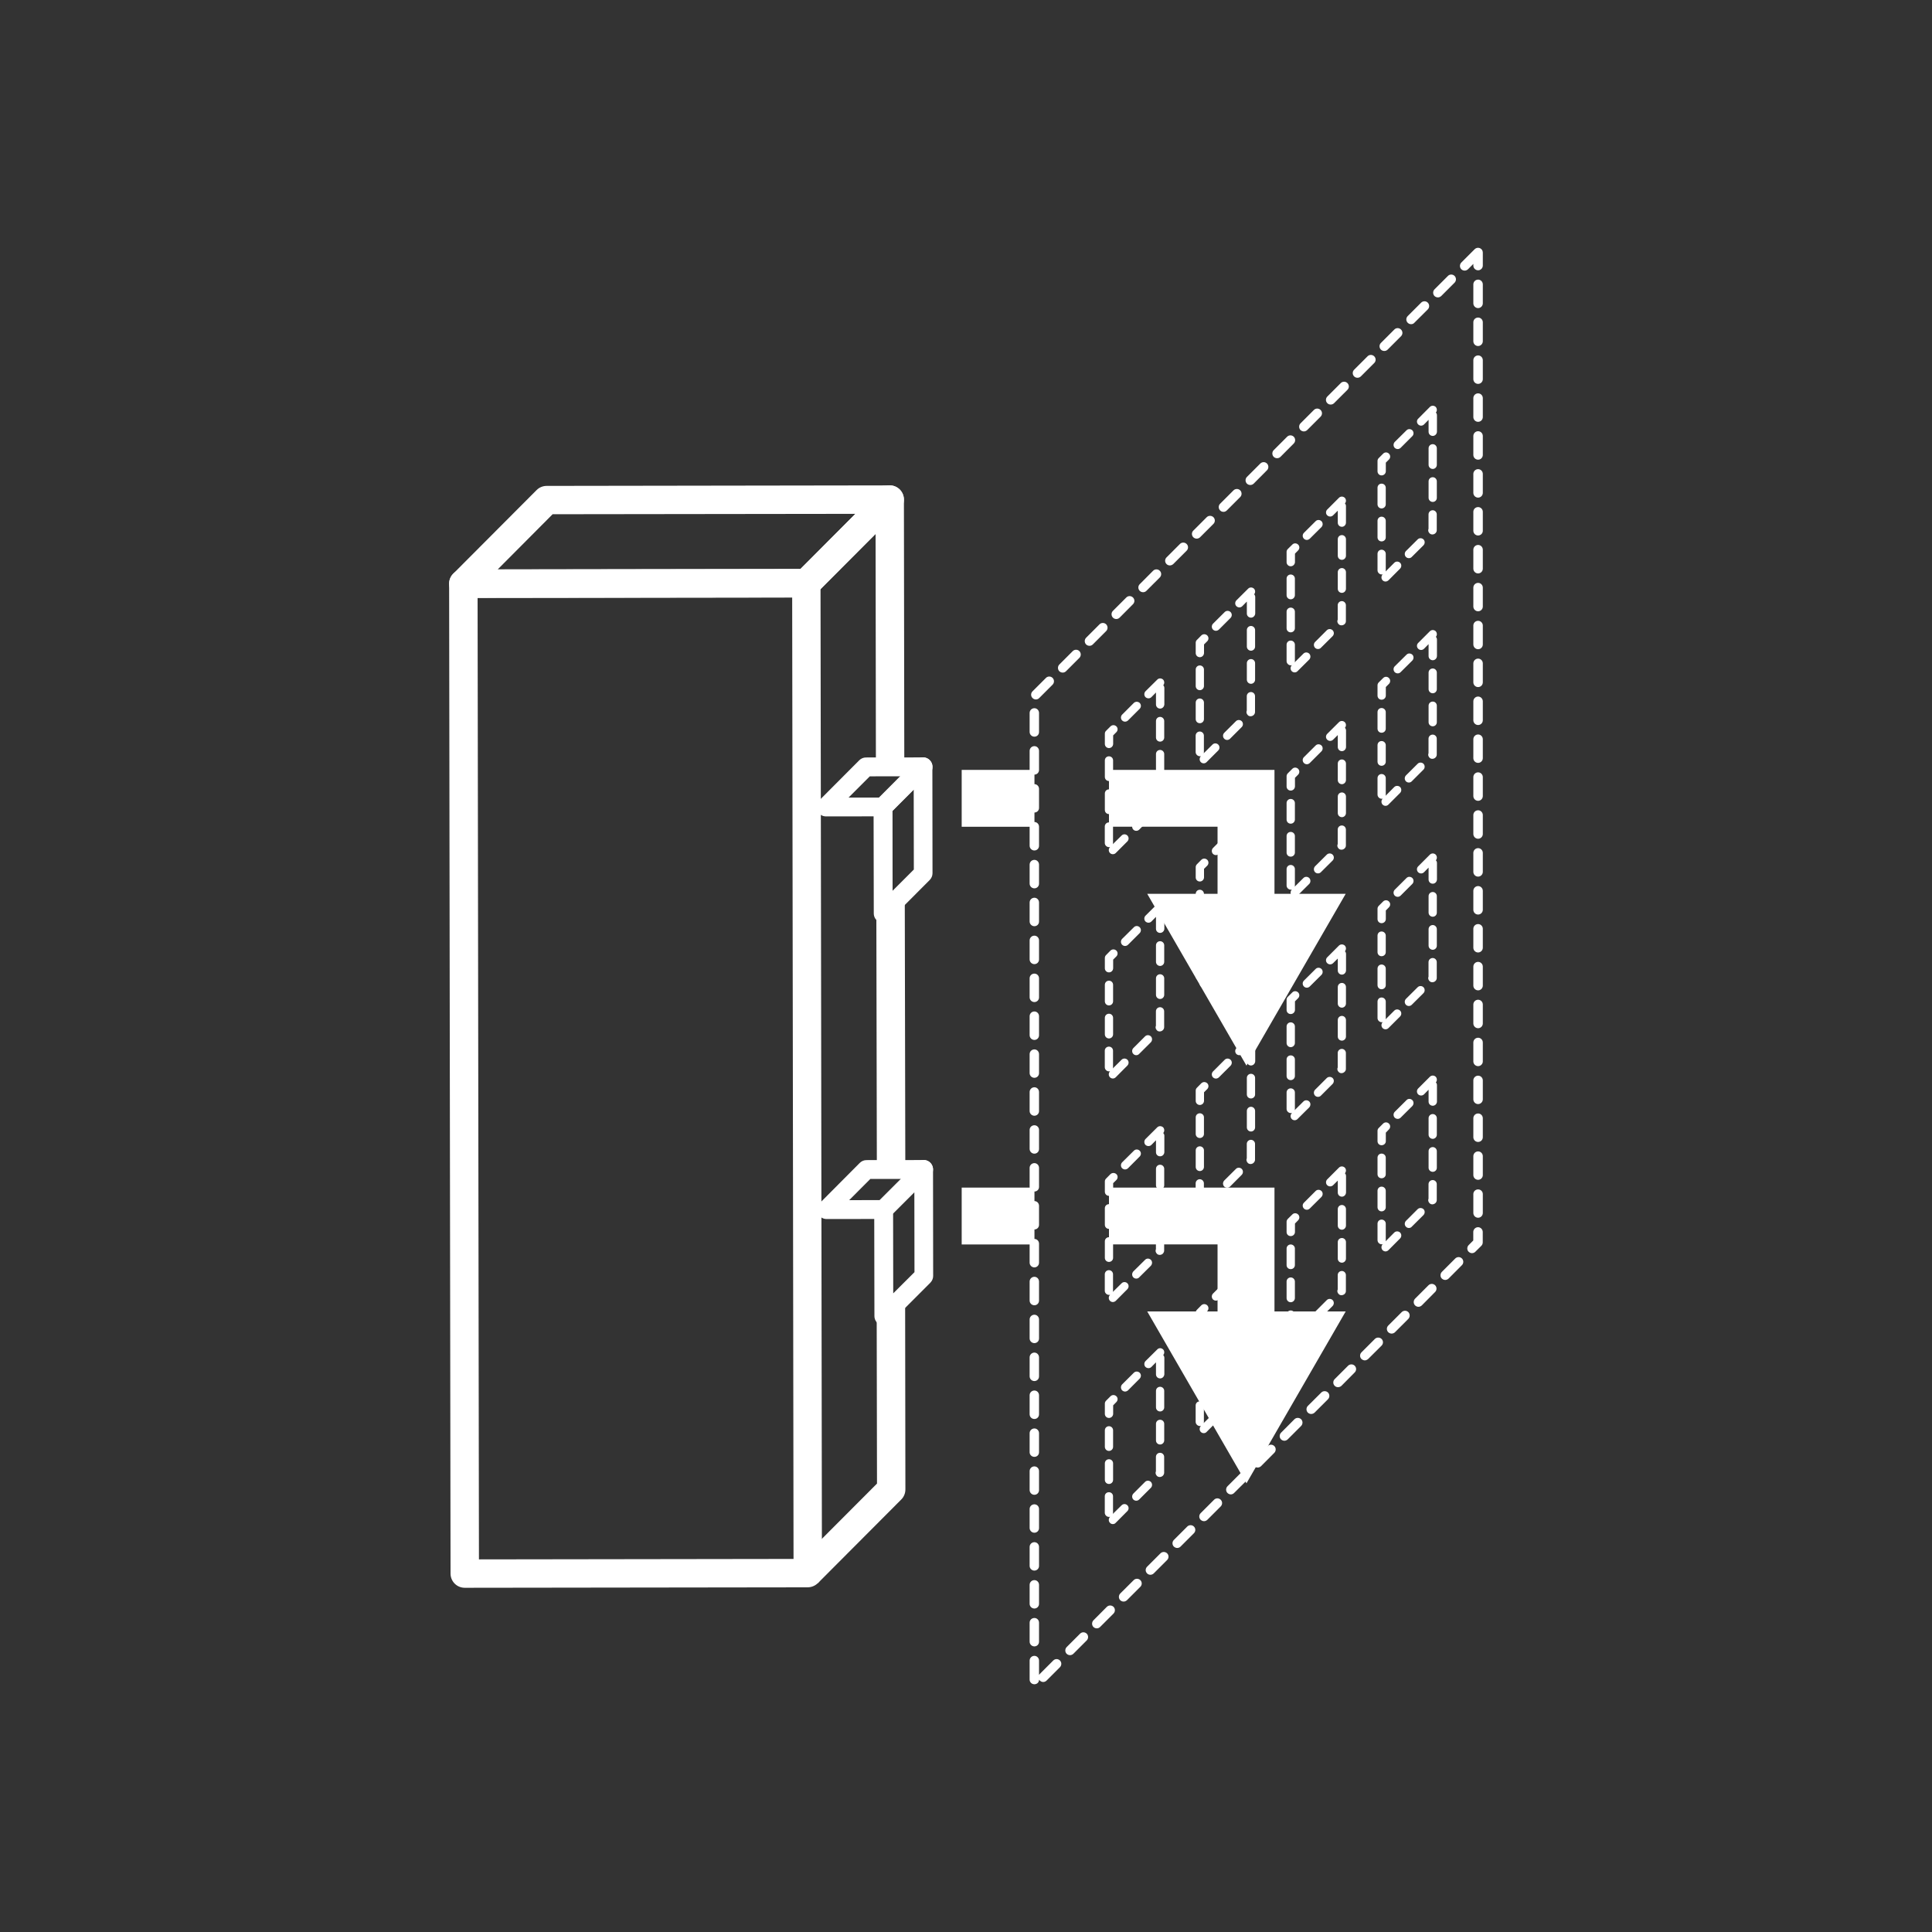 <?xml version="1.0" encoding="utf-8"?>
<!-- Generator: Adobe Illustrator 15.1.0, SVG Export Plug-In . SVG Version: 6.00 Build 0)  -->
<!DOCTYPE svg PUBLIC "-//W3C//DTD SVG 1.1//EN" "http://www.w3.org/Graphics/SVG/1.1/DTD/svg11.dtd">
<svg version="1.1" xmlns="http://www.w3.org/2000/svg" xmlns:xlink="http://www.w3.org/1999/xlink" x="0px" y="0px" width="30px"
	 height="30px" viewBox="0 0 30 30" enable-background="new 0 0 30 30" xml:space="preserve">
<rect x="0" y="0" width="30" height="30" fill="#333333" stroke="none"/>
<g id="Calque_1" display="none">
	<circle display="inline" fill="#F08F00" cx="15" cy="15" r="14.963"/>
</g>
<g id="Calque_2">
	<g>
		
			<rect x="11.765" y="15.875" transform="matrix(0.002 1 -1 0.002 29.901 2.242)" fill="#FFFFFF" width="4.125" height="0.442"/>
		<path fill="#FFFFFF" d="M12.7,24.583l-0.313-0.312l1.231-1.234l-0.005-2.752h0.442l0.004,2.842c0,0.06-0.023,0.116-0.064,0.157
			L12.7,24.583z"/>
		<path fill="#FFFFFF" d="M13.601,11.907L13.596,8.29l-0.919,0.921L12.365,8.9l1.294-1.299c0.063-0.063,0.158-0.083,0.241-0.048
			c0.083,0.034,0.136,0.115,0.136,0.204l0.006,4.149L13.601,11.907z"/>
		<path fill="#FFFFFF" d="M7.195,9.284c-0.09,0-0.17-0.054-0.204-0.136c-0.035-0.082-0.016-0.177,0.047-0.24l1.295-1.299
			c0.041-0.041,0.097-0.064,0.156-0.064l5.326-0.008c0,0,0,0,0,0c0.089,0,0.169,0.053,0.204,0.136s0.016,0.177-0.047,0.241
			l-1.295,1.299c-0.042,0.042-0.097,0.065-0.156,0.065L7.195,9.284L7.195,9.284z M8.581,7.985L7.728,8.842l4.701-0.007l0.854-0.856
			L8.581,7.985z"/>
		<path fill="#FFFFFF" d="M16.062,26.153c-0.041,0-0.074-0.032-0.074-0.072v-0.295c0-0.041,0.033-0.074,0.074-0.074
			c0.04,0,0.072,0.033,0.072,0.074v0.221c0.005-0.006,0.008-0.011,0.013-0.015l0.208-0.208c0.029-0.029,0.074-0.029,0.104,0
			c0.028,0.028,0.028,0.075,0,0.104l-0.208,0.208c-0.029,0.029-0.074,0.029-0.104,0c-0.005-0.004-0.008-0.009-0.013-0.013
			C16.135,26.122,16.103,26.153,16.062,26.153z M16.615,25.701c-0.019,0-0.037-0.007-0.052-0.021c-0.028-0.028-0.028-0.075,0-0.104
			l0.208-0.208c0.029-0.029,0.074-0.029,0.104,0c0.028,0.028,0.028,0.075,0,0.104l-0.208,0.208
			C16.652,25.694,16.634,25.701,16.615,25.701z M16.062,25.565c-0.041,0-0.074-0.033-0.074-0.074v-0.294
			c0-0.041,0.033-0.073,0.074-0.073c0.04,0,0.072,0.032,0.072,0.073v0.294C16.135,25.532,16.103,25.565,16.062,25.565z
			 M17.031,25.285c-0.019,0-0.037-0.007-0.052-0.021c-0.028-0.027-0.028-0.075,0-0.104l0.208-0.209c0.029-0.028,0.074-0.028,0.104,0
			c0.028,0.029,0.028,0.075,0,0.104l-0.208,0.208C17.068,25.278,17.05,25.285,17.031,25.285z M16.062,24.977
			c-0.041,0-0.074-0.033-0.074-0.074v-0.294c0-0.04,0.033-0.073,0.074-0.073c0.04,0,0.072,0.033,0.072,0.073v0.294
			C16.135,24.943,16.103,24.977,16.062,24.977z M17.447,24.869c-0.019,0-0.037-0.007-0.052-0.021c-0.028-0.029-0.028-0.075,0-0.104
			l0.209-0.208c0.028-0.028,0.074-0.028,0.103,0c0.029,0.029,0.029,0.075,0,0.104l-0.208,0.208
			C17.484,24.862,17.466,24.869,17.447,24.869z M17.863,24.453c-0.019,0-0.037-0.007-0.051-0.021c-0.029-0.029-0.029-0.075,0-0.104
			l0.208-0.208c0.028-0.028,0.074-0.028,0.103,0c0.029,0.029,0.029,0.075,0,0.104l-0.208,0.208
			C17.9,24.446,17.882,24.453,17.863,24.453z M16.062,24.388c-0.041,0-0.074-0.033-0.074-0.073v-0.294
			c0-0.041,0.033-0.074,0.074-0.074c0.04,0,0.072,0.033,0.072,0.074v0.294C16.135,24.354,16.103,24.388,16.062,24.388z
			 M18.28,24.037c-0.019,0-0.037-0.008-0.052-0.021c-0.029-0.029-0.029-0.075,0-0.104l0.208-0.208c0.028-0.028,0.075-0.028,0.103,0
			c0.029,0.029,0.029,0.075,0,0.104l-0.208,0.208C18.318,24.029,18.299,24.037,18.28,24.037z M16.062,23.8
			c-0.041,0-0.074-0.033-0.074-0.074v-0.294c0-0.041,0.033-0.073,0.074-0.073c0.04,0,0.072,0.032,0.072,0.073v0.294
			C16.135,23.767,16.103,23.8,16.062,23.8z M18.696,23.621c-0.019,0-0.037-0.008-0.052-0.021c-0.029-0.029-0.029-0.075,0-0.104
			l0.208-0.208c0.029-0.029,0.074-0.029,0.103,0c0.029,0.028,0.029,0.075,0,0.104L18.747,23.6
			C18.733,23.613,18.715,23.621,18.696,23.621z M16.062,23.211c-0.041,0-0.074-0.033-0.074-0.074v-0.294
			c0-0.04,0.033-0.073,0.074-0.073c0.04,0,0.072,0.033,0.072,0.073v0.294C16.135,23.178,16.103,23.211,16.062,23.211z
			 M19.112,23.205c-0.019,0-0.037-0.008-0.052-0.022c-0.028-0.028-0.028-0.075,0-0.104l0.208-0.208c0.029-0.029,0.075-0.029,0.104,0
			c0.027,0.028,0.027,0.075,0,0.104l-0.209,0.208C19.149,23.197,19.131,23.205,19.112,23.205z M19.528,22.788
			c-0.019,0-0.037-0.007-0.052-0.021c-0.028-0.028-0.028-0.075,0-0.104l0.208-0.208c0.029-0.029,0.075-0.029,0.104,0
			c0.028,0.028,0.028,0.075,0,0.104l-0.207,0.208C19.566,22.781,19.547,22.788,19.528,22.788z M16.062,22.622
			c-0.041,0-0.074-0.032-0.074-0.072v-0.295c0-0.041,0.033-0.074,0.074-0.074c0.04,0,0.072,0.033,0.072,0.074v0.295
			C16.135,22.59,16.103,22.622,16.062,22.622z M19.944,22.372c-0.019,0-0.037-0.008-0.052-0.021c-0.028-0.028-0.028-0.075,0-0.104
			l0.208-0.209c0.029-0.028,0.074-0.028,0.104,0c0.028,0.029,0.028,0.075,0,0.104l-0.208,0.208
			C19.981,22.364,19.963,22.372,19.944,22.372z M16.062,22.034c-0.041,0-0.074-0.032-0.074-0.074v-0.294
			c0-0.042,0.033-0.074,0.074-0.074c0.04,0,0.072,0.032,0.072,0.074v0.294C16.135,22.002,16.103,22.034,16.062,22.034z
			 M20.36,21.956c-0.019,0-0.037-0.007-0.052-0.021c-0.028-0.029-0.028-0.075,0-0.104l0.209-0.208c0.028-0.028,0.075-0.028,0.104,0
			c0.028,0.029,0.028,0.075,0,0.104l-0.208,0.208C20.398,21.949,20.379,21.956,20.36,21.956z M20.776,21.54
			c-0.019,0-0.037-0.007-0.051-0.021c-0.029-0.029-0.029-0.075,0-0.104l0.208-0.208c0.028-0.028,0.075-0.028,0.103,0
			c0.029,0.029,0.029,0.075,0,0.104l-0.207,0.209C20.814,21.533,20.795,21.54,20.776,21.54z M16.062,21.445
			c-0.041,0-0.074-0.033-0.074-0.074v-0.294c0-0.04,0.033-0.074,0.074-0.074c0.04,0,0.072,0.034,0.072,0.074v0.294
			C16.135,21.412,16.103,21.445,16.062,21.445z M21.193,21.124c-0.019,0-0.037-0.009-0.052-0.021c-0.029-0.029-0.029-0.075,0-0.104
			l0.208-0.208c0.028-0.028,0.075-0.028,0.104,0c0.029,0.029,0.029,0.075,0,0.104l-0.209,0.208
			C21.229,21.115,21.211,21.124,21.193,21.124z M16.062,20.856c-0.041,0-0.074-0.033-0.074-0.073v-0.294
			c0-0.041,0.033-0.074,0.074-0.074c0.04,0,0.072,0.033,0.072,0.074v0.294C16.135,20.823,16.103,20.856,16.062,20.856z
			 M21.609,20.708c-0.019,0-0.037-0.008-0.052-0.021c-0.029-0.029-0.029-0.075,0-0.104l0.208-0.208c0.029-0.029,0.075-0.029,0.104,0
			c0.027,0.028,0.027,0.075,0,0.104l-0.209,0.209C21.647,20.7,21.628,20.708,21.609,20.708z M22.025,20.292
			c-0.019,0-0.037-0.008-0.052-0.022c-0.028-0.028-0.028-0.075,0-0.104l0.208-0.208c0.029-0.029,0.075-0.029,0.104,0
			c0.028,0.028,0.028,0.075,0,0.103l-0.207,0.209C22.063,20.284,22.044,20.292,22.025,20.292z M16.062,20.268
			c-0.041,0-0.074-0.032-0.074-0.073V19.9c0-0.041,0.033-0.074,0.074-0.074c0.04,0,0.072,0.033,0.072,0.074v0.294
			C16.135,20.235,16.103,20.268,16.062,20.268z M22.441,19.875c-0.019,0-0.037-0.008-0.052-0.021c-0.028-0.028-0.028-0.075,0-0.104
			l0.208-0.208c0.029-0.029,0.075-0.029,0.104,0c0.028,0.028,0.028,0.075,0,0.103l-0.208,0.209
			C22.479,19.867,22.46,19.875,22.441,19.875z M16.062,19.68c-0.041,0-0.074-0.033-0.074-0.074v-0.295
			c0-0.04,0.033-0.073,0.074-0.073c0.04,0,0.072,0.033,0.072,0.073v0.295C16.135,19.646,16.103,19.68,16.062,19.68z M22.857,19.459
			c-0.019,0-0.037-0.008-0.052-0.022c-0.028-0.027-0.028-0.074,0-0.103l0.072-0.072V19.13c0-0.04,0.033-0.074,0.074-0.074
			c0.04,0,0.073,0.034,0.073,0.074v0.161c0,0.02-0.007,0.038-0.021,0.053l-0.094,0.093C22.896,19.451,22.876,19.459,22.857,19.459z
			 M16.062,19.091c-0.041,0-0.074-0.033-0.074-0.073v-0.294c0-0.041,0.033-0.074,0.074-0.074c0.04,0,0.072,0.033,0.072,0.074v0.294
			C16.135,19.058,16.103,19.091,16.062,19.091z M22.952,18.909c-0.041,0-0.074-0.033-0.074-0.074v-0.294
			c0-0.04,0.033-0.072,0.074-0.072c0.04,0,0.073,0.032,0.073,0.072v0.294C23.025,18.876,22.992,18.909,22.952,18.909z
			 M16.062,18.502c-0.041,0-0.074-0.032-0.074-0.073v-0.294c0-0.041,0.033-0.074,0.074-0.074c0.04,0,0.072,0.033,0.072,0.074v0.294
			C16.135,18.47,16.103,18.502,16.062,18.502z M22.952,18.32c-0.041,0-0.074-0.033-0.074-0.073v-0.294
			c0-0.041,0.033-0.074,0.074-0.074c0.04,0,0.073,0.033,0.073,0.074v0.294C23.025,18.287,22.992,18.32,22.952,18.32z M16.062,17.914
			c-0.041,0-0.074-0.033-0.074-0.074v-0.295c0-0.04,0.033-0.072,0.074-0.072c0.04,0,0.072,0.032,0.072,0.072v0.295
			C16.135,17.881,16.103,17.914,16.062,17.914z M22.952,17.732c-0.041,0-0.074-0.032-0.074-0.074v-0.294
			c0-0.041,0.033-0.074,0.074-0.074c0.04,0,0.073,0.033,0.073,0.074v0.294C23.025,17.7,22.992,17.732,22.952,17.732z M16.062,17.325
			c-0.041,0-0.074-0.033-0.074-0.073v-0.295c0-0.041,0.033-0.074,0.074-0.074c0.04,0,0.072,0.033,0.072,0.074v0.295
			C16.135,17.292,16.103,17.325,16.062,17.325z M22.952,17.144c-0.041,0-0.074-0.033-0.074-0.074v-0.294
			c0-0.04,0.033-0.073,0.074-0.073c0.04,0,0.073,0.033,0.073,0.073v0.294C23.025,17.11,22.992,17.144,22.952,17.144z M16.062,16.736
			c-0.041,0-0.074-0.033-0.074-0.073v-0.294c0-0.041,0.033-0.074,0.074-0.074c0.04,0,0.072,0.033,0.072,0.074v0.294
			C16.135,16.703,16.103,16.736,16.062,16.736z M22.952,16.555c-0.041,0-0.074-0.033-0.074-0.073v-0.294
			c0-0.041,0.033-0.074,0.074-0.074c0.04,0,0.073,0.033,0.073,0.074v0.294C23.025,16.521,22.992,16.555,22.952,16.555z
			 M16.062,16.148c-0.041,0-0.074-0.033-0.074-0.074V15.78c0-0.041,0.033-0.074,0.074-0.074c0.04,0,0.072,0.033,0.072,0.074v0.294
			C16.135,16.115,16.103,16.148,16.062,16.148z M22.952,15.966c-0.041,0-0.074-0.033-0.074-0.074v-0.294
			c0-0.041,0.033-0.074,0.074-0.074c0.04,0,0.073,0.033,0.073,0.074v0.294C23.025,15.933,22.992,15.966,22.952,15.966z
			 M16.062,15.56c-0.041,0-0.074-0.033-0.074-0.074v-0.295c0-0.041,0.033-0.073,0.074-0.073c0.04,0,0.072,0.033,0.072,0.073v0.295
			C16.135,15.527,16.103,15.56,16.062,15.56z M22.952,15.378c-0.041,0-0.074-0.033-0.074-0.074V15.01
			c0-0.041,0.033-0.074,0.074-0.074c0.04,0,0.073,0.033,0.073,0.074v0.294C23.025,15.345,22.992,15.378,22.952,15.378z
			 M16.062,14.971c-0.041,0-0.074-0.033-0.074-0.074v-0.294c0-0.041,0.033-0.074,0.074-0.074c0.04,0,0.072,0.033,0.072,0.074v0.294
			C16.135,14.938,16.103,14.971,16.062,14.971z M22.952,14.79c-0.041,0-0.074-0.033-0.074-0.074v-0.294
			c0-0.041,0.033-0.073,0.074-0.073c0.04,0,0.073,0.033,0.073,0.073v0.294C23.025,14.756,22.992,14.79,22.952,14.79z M16.062,14.382
			c-0.041,0-0.074-0.033-0.074-0.074v-0.294c0-0.041,0.033-0.074,0.074-0.074c0.04,0,0.072,0.033,0.072,0.074v0.294
			C16.135,14.35,16.103,14.382,16.062,14.382z M22.952,14.201c-0.041,0-0.074-0.033-0.074-0.074v-0.294
			c0-0.041,0.033-0.074,0.074-0.074c0.04,0,0.073,0.033,0.073,0.074v0.294C23.025,14.167,22.992,14.201,22.952,14.201z
			 M16.062,13.794c-0.041,0-0.074-0.033-0.074-0.074v-0.294c0-0.041,0.033-0.074,0.074-0.074c0.04,0,0.072,0.033,0.072,0.074v0.294
			C16.135,13.761,16.103,13.794,16.062,13.794z M22.952,13.612c-0.041,0-0.074-0.033-0.074-0.074v-0.294
			c0-0.041,0.033-0.074,0.074-0.074c0.04,0,0.073,0.033,0.073,0.074v0.294C23.025,13.579,22.992,13.612,22.952,13.612z
			 M16.062,13.206c-0.041,0-0.074-0.033-0.074-0.074v-0.294c0-0.041,0.033-0.074,0.074-0.074c0.04,0,0.072,0.033,0.072,0.074v0.294
			C16.135,13.173,16.103,13.206,16.062,13.206z M22.952,13.024c-0.041,0-0.074-0.033-0.074-0.074v-0.294
			c0-0.041,0.033-0.074,0.074-0.074c0.04,0,0.073,0.033,0.073,0.074v0.294C23.025,12.991,22.992,13.024,22.952,13.024z
			 M16.062,12.617c-0.041,0-0.074-0.033-0.074-0.073v-0.294c0-0.041,0.033-0.074,0.074-0.074c0.04,0,0.072,0.033,0.072,0.074v0.294
			C16.135,12.584,16.103,12.617,16.062,12.617z M22.952,12.435c-0.041,0-0.074-0.033-0.074-0.074v-0.294
			c0-0.041,0.033-0.074,0.074-0.074c0.04,0,0.073,0.033,0.073,0.074v0.294C23.025,12.402,22.992,12.435,22.952,12.435z
			 M16.062,12.028c-0.041,0-0.074-0.033-0.074-0.074v-0.294c0-0.041,0.033-0.074,0.074-0.074c0.04,0,0.072,0.033,0.072,0.074v0.294
			C16.135,11.995,16.103,12.028,16.062,12.028z M22.952,11.846c-0.041,0-0.074-0.033-0.074-0.073v-0.294
			c0-0.041,0.033-0.074,0.074-0.074c0.04,0,0.073,0.033,0.073,0.074v0.294C23.025,11.813,22.992,11.846,22.952,11.846z
			 M16.062,11.439c-0.041,0-0.074-0.033-0.074-0.074v-0.294c0-0.041,0.033-0.074,0.074-0.074c0.04,0,0.072,0.033,0.072,0.074v0.294
			C16.135,11.407,16.103,11.439,16.062,11.439z M22.952,11.258c-0.041,0-0.074-0.033-0.074-0.074V10.89
			c0-0.041,0.033-0.074,0.074-0.074c0.04,0,0.073,0.033,0.073,0.074v0.294C23.025,11.225,22.992,11.258,22.952,11.258z
			 M16.086,10.861c-0.02,0-0.038-0.007-0.053-0.022c-0.029-0.029-0.029-0.075,0-0.104l0.208-0.208c0.028-0.029,0.075-0.029,0.104,0
			c0.028,0.029,0.028,0.075,0,0.104l-0.208,0.208C16.123,10.854,16.104,10.861,16.086,10.861z M22.952,10.669
			c-0.041,0-0.074-0.033-0.074-0.074v-0.294c0-0.041,0.033-0.074,0.074-0.074c0.04,0,0.073,0.033,0.073,0.074v0.294
			C23.025,10.637,22.992,10.669,22.952,10.669z M16.502,10.444c-0.02,0-0.038-0.007-0.053-0.021c-0.028-0.029-0.028-0.075,0-0.104
			l0.208-0.208c0.029-0.029,0.075-0.029,0.104,0c0.028,0.029,0.028,0.075,0,0.104l-0.208,0.208
			C16.539,10.437,16.521,10.444,16.502,10.444z M22.952,10.081c-0.041,0-0.074-0.033-0.074-0.074V9.713
			c0-0.041,0.033-0.073,0.074-0.073c0.04,0,0.073,0.033,0.073,0.073v0.294C23.025,10.048,22.992,10.081,22.952,10.081z
			 M16.918,10.028c-0.02,0-0.038-0.007-0.053-0.021c-0.028-0.029-0.028-0.075,0-0.104l0.208-0.208c0.029-0.029,0.075-0.029,0.104,0
			c0.028,0.029,0.028,0.075,0,0.104l-0.208,0.208C16.955,10.021,16.937,10.028,16.918,10.028z M17.334,9.612
			c-0.02,0-0.038-0.007-0.053-0.022c-0.028-0.029-0.028-0.076,0-0.104l0.208-0.208c0.028-0.029,0.075-0.029,0.104,0
			s0.029,0.075,0,0.104L17.386,9.59C17.371,9.605,17.353,9.612,17.334,9.612z M22.952,9.492c-0.041,0-0.074-0.033-0.074-0.074V9.125
			c0-0.041,0.033-0.074,0.074-0.074c0.04,0,0.073,0.033,0.073,0.074v0.294C23.025,9.459,22.992,9.492,22.952,9.492z M17.75,9.196
			c-0.019,0-0.038-0.007-0.052-0.021c-0.029-0.029-0.029-0.076,0-0.104l0.207-0.208c0.028-0.029,0.076-0.029,0.104,0
			c0.029,0.028,0.029,0.075,0,0.104l-0.208,0.208C17.787,9.189,17.769,9.196,17.75,9.196z M22.952,8.904
			c-0.041,0-0.074-0.033-0.074-0.074V8.536c0-0.041,0.033-0.074,0.074-0.074c0.04,0,0.073,0.033,0.073,0.074V8.83
			C23.025,8.871,22.992,8.904,22.952,8.904z M18.166,8.78c-0.02,0-0.038-0.007-0.052-0.021c-0.029-0.029-0.029-0.075,0-0.104
			l0.208-0.208c0.028-0.029,0.075-0.029,0.104,0c0.029,0.028,0.029,0.075,0,0.104l-0.208,0.208
			C18.203,8.772,18.185,8.78,18.166,8.78z M18.583,8.364c-0.02,0-0.038-0.007-0.053-0.021c-0.029-0.029-0.029-0.076,0-0.104
			l0.208-0.208c0.028-0.028,0.075-0.028,0.104,0c0.029,0.029,0.029,0.076,0,0.104l-0.208,0.208
			C18.62,8.356,18.602,8.364,18.583,8.364z M22.952,8.315c-0.041,0-0.074-0.033-0.074-0.074V7.947c0-0.041,0.033-0.073,0.074-0.073
			c0.04,0,0.073,0.033,0.073,0.073v0.295C23.025,8.282,22.992,8.315,22.952,8.315z M18.999,7.948c-0.02,0-0.039-0.007-0.053-0.022
			c-0.029-0.029-0.029-0.076,0-0.104l0.208-0.208c0.029-0.028,0.075-0.028,0.104,0c0.028,0.029,0.028,0.076,0,0.104l-0.208,0.208
			C19.036,7.94,19.018,7.948,18.999,7.948z M22.952,7.727c-0.041,0-0.074-0.033-0.074-0.074V7.359c0-0.041,0.033-0.074,0.074-0.074
			c0.04,0,0.073,0.033,0.073,0.074v0.294C23.025,7.694,22.992,7.727,22.952,7.727z M19.415,7.531c-0.02,0-0.038-0.007-0.053-0.021
			c-0.028-0.029-0.028-0.076,0-0.104l0.208-0.208c0.029-0.029,0.075-0.029,0.104,0c0.028,0.029,0.028,0.076,0,0.104L19.467,7.51
			C19.452,7.524,19.434,7.531,19.415,7.531z M22.952,7.138c-0.041,0-0.074-0.033-0.074-0.073V6.77c0-0.041,0.033-0.074,0.074-0.074
			c0.04,0,0.073,0.033,0.073,0.074v0.294C23.025,7.105,22.992,7.138,22.952,7.138z M19.831,7.115c-0.019,0-0.038-0.007-0.053-0.021
			c-0.028-0.029-0.028-0.076,0-0.104l0.208-0.208c0.028-0.029,0.075-0.029,0.104,0c0.028,0.029,0.028,0.076,0,0.104l-0.208,0.209
			C19.868,7.108,19.85,7.115,19.831,7.115z M20.247,6.699c-0.019,0-0.038-0.007-0.053-0.021c-0.028-0.029-0.028-0.076,0-0.104
			l0.208-0.208c0.029-0.029,0.075-0.029,0.104,0s0.029,0.075,0,0.104l-0.208,0.208C20.284,6.691,20.266,6.699,20.247,6.699z
			 M22.952,6.55c-0.041,0-0.074-0.033-0.074-0.074V6.182c0-0.041,0.033-0.074,0.074-0.074c0.04,0,0.073,0.033,0.073,0.074v0.294
			C23.025,6.517,22.992,6.55,22.952,6.55z M20.663,6.282c-0.02,0-0.038-0.007-0.052-0.021c-0.029-0.028-0.029-0.075,0-0.104
			l0.208-0.208c0.028-0.029,0.075-0.029,0.104,0c0.029,0.029,0.029,0.076,0,0.104l-0.208,0.208
			C20.7,6.275,20.682,6.282,20.663,6.282z M22.952,5.961c-0.041,0-0.074-0.033-0.074-0.074V5.593c0-0.041,0.033-0.074,0.074-0.074
			c0.04,0,0.073,0.033,0.073,0.074v0.294C23.025,5.928,22.992,5.961,22.952,5.961z M21.079,5.866c-0.02,0-0.038-0.007-0.052-0.021
			c-0.029-0.029-0.029-0.075,0-0.104l0.208-0.208c0.028-0.029,0.075-0.029,0.104,0c0.029,0.029,0.029,0.076,0,0.104l-0.208,0.208
			C21.116,5.859,21.098,5.866,21.079,5.866z M21.496,5.45c-0.02,0-0.039-0.007-0.053-0.021c-0.029-0.029-0.029-0.076,0-0.104
			l0.208-0.208c0.028-0.029,0.075-0.029,0.104,0c0.029,0.029,0.029,0.075,0,0.104l-0.208,0.208
			C21.533,5.443,21.515,5.45,21.496,5.45z M22.952,5.373c-0.041,0-0.074-0.033-0.074-0.074V5.004c0-0.041,0.033-0.073,0.074-0.073
			c0.04,0,0.073,0.033,0.073,0.073v0.294C23.025,5.339,22.992,5.373,22.952,5.373z M21.912,5.034c-0.02,0-0.038-0.007-0.053-0.022
			c-0.029-0.029-0.029-0.075,0-0.104L22.067,4.7c0.029-0.029,0.075-0.029,0.104,0c0.028,0.029,0.028,0.075,0,0.104l-0.209,0.208
			C21.949,5.027,21.931,5.034,21.912,5.034z M22.952,4.784c-0.041,0-0.074-0.033-0.074-0.074V4.416c0-0.041,0.033-0.074,0.074-0.074
			c0.04,0,0.073,0.033,0.073,0.074V4.71C23.025,4.75,22.992,4.784,22.952,4.784z M22.328,4.618c-0.019,0-0.038-0.007-0.053-0.021
			c-0.028-0.029-0.028-0.075,0-0.104l0.208-0.208c0.028-0.029,0.075-0.029,0.104,0c0.028,0.029,0.028,0.075,0,0.104L22.38,4.596
			C22.365,4.61,22.347,4.618,22.328,4.618z M22.744,4.202c-0.019,0-0.038-0.007-0.053-0.021c-0.028-0.029-0.028-0.075,0-0.104
			l0.208-0.208c0.021-0.021,0.053-0.027,0.08-0.016c0.028,0.011,0.046,0.038,0.046,0.068v0.202c0,0.041-0.033,0.074-0.073,0.074
			c-0.041,0-0.074-0.033-0.074-0.074V4.098L22.796,4.18C22.781,4.194,22.763,4.202,22.744,4.202z"/>
		<path fill="#FFFFFF" d="M17.28,23.666c-0.017,0-0.032-0.006-0.045-0.02c-0.024-0.024-0.024-0.064,0-0.091l0.002-0.003
			c-0.038,0.013-0.082-0.02-0.082-0.062v-0.256c0-0.036,0.028-0.063,0.064-0.063s0.064,0.027,0.064,0.063v0.256
			c0,0.007-0.002,0.013-0.004,0.019l0.137-0.135c0.024-0.025,0.065-0.025,0.09,0c0.025,0.025,0.025,0.065,0,0.09l-0.181,0.182
			C17.313,23.66,17.297,23.666,17.28,23.666z M17.644,23.303c-0.017,0-0.033-0.006-0.046-0.019c-0.024-0.025-0.024-0.065,0-0.091
			l0.182-0.182c0.024-0.025,0.065-0.025,0.091,0c0.024,0.026,0.024,0.066,0,0.091l-0.182,0.182
			C17.676,23.297,17.66,23.303,17.644,23.303z M17.22,23.043c-0.036,0-0.064-0.029-0.064-0.063v-0.257
			c0-0.036,0.028-0.064,0.064-0.064s0.064,0.028,0.064,0.064v0.257C17.284,23.014,17.256,23.043,17.22,23.043z M18.008,22.935
			c-0.017,0-0.032-0.006-0.043-0.017c-0.021-0.021-0.027-0.049-0.016-0.072v-0.223c0-0.036,0.028-0.064,0.064-0.064
			c0.035,0,0.064,0.028,0.064,0.064v0.246c0,0.017-0.008,0.032-0.019,0.045C18.045,22.927,18.026,22.935,18.008,22.935z
			 M17.22,22.53c-0.036,0-0.064-0.029-0.064-0.064V22.21c0-0.035,0.028-0.064,0.064-0.064s0.064,0.029,0.064,0.064v0.256
			C17.284,22.501,17.256,22.53,17.22,22.53z M18.014,22.43c-0.036,0-0.064-0.028-0.064-0.063V22.11c0-0.037,0.028-0.064,0.064-0.064
			c0.035,0,0.064,0.027,0.064,0.064v0.256C18.078,22.401,18.049,22.43,18.014,22.43z M17.22,22.018
			c-0.036,0-0.064-0.028-0.064-0.064v-0.16c0-0.016,0.007-0.032,0.02-0.045l0.068-0.068c0.025-0.025,0.065-0.025,0.091,0
			s0.025,0.065-0.001,0.091l-0.049,0.05v0.133C17.284,21.989,17.256,22.018,17.22,22.018z M18.014,21.917
			c-0.036,0-0.064-0.029-0.064-0.063v-0.257c0-0.035,0.028-0.063,0.064-0.063c0.035,0,0.064,0.028,0.064,0.063v0.257
			C18.078,21.888,18.049,21.917,18.014,21.917z M17.469,21.608c-0.016,0-0.031-0.007-0.045-0.019c-0.024-0.026-0.024-0.066,0-0.092
			l0.182-0.181c0.025-0.025,0.065-0.025,0.091,0c0.025,0.024,0.025,0.065,0,0.091l-0.181,0.182
			C17.502,21.602,17.485,21.608,17.469,21.608z M18.014,21.404c-0.036,0-0.064-0.028-0.064-0.064v-0.186l-0.071,0.072
			c-0.025,0.025-0.065,0.025-0.092,0c-0.024-0.025-0.024-0.065,0-0.091l0.183-0.181c0.024-0.026,0.064-0.026,0.091,0
			c0.022,0.022,0.024,0.062,0.002,0.086c0.01,0.013,0.017,0.027,0.017,0.043v0.256C18.078,21.376,18.049,21.404,18.014,21.404z"/>
		<path fill="#FFFFFF" d="M18.691,22.254c-0.016,0-0.032-0.006-0.045-0.019c-0.024-0.025-0.024-0.066,0-0.091l0.002-0.003
			c-0.037,0.012-0.082-0.02-0.082-0.062v-0.256c0-0.035,0.028-0.063,0.064-0.063c0.035,0,0.064,0.028,0.064,0.063v0.256
			c0,0.006-0.001,0.012-0.004,0.019l0.137-0.136c0.024-0.025,0.065-0.025,0.09,0c0.025,0.026,0.025,0.066,0,0.091l-0.181,0.182
			C18.725,22.248,18.708,22.254,18.691,22.254z M19.055,21.892c-0.017,0-0.033-0.007-0.046-0.019c-0.024-0.026-0.024-0.066,0-0.091
			l0.182-0.182c0.024-0.025,0.065-0.025,0.091,0c0.024,0.025,0.024,0.065,0,0.091L19.1,21.873
			C19.087,21.885,19.071,21.892,19.055,21.892z M18.631,21.632c-0.036,0-0.064-0.028-0.064-0.065v-0.255
			c0-0.035,0.028-0.064,0.064-0.064c0.035,0,0.064,0.029,0.064,0.064v0.255C18.695,21.604,18.666,21.632,18.631,21.632z
			 M19.419,21.523c-0.017,0-0.032-0.006-0.043-0.018c-0.021-0.02-0.027-0.048-0.016-0.071v-0.224c0-0.035,0.029-0.064,0.064-0.064
			s0.064,0.029,0.064,0.064v0.247c0,0.016-0.008,0.032-0.019,0.045C19.456,21.516,19.438,21.523,19.419,21.523z M18.631,21.119
			c-0.036,0-0.064-0.029-0.064-0.064v-0.257c0-0.035,0.028-0.063,0.064-0.063c0.035,0,0.064,0.028,0.064,0.063v0.257
			C18.695,21.09,18.666,21.119,18.631,21.119z M19.425,21.019c-0.035,0-0.064-0.028-0.064-0.063v-0.257
			c0-0.036,0.029-0.064,0.064-0.064s0.064,0.028,0.064,0.064v0.257C19.489,20.99,19.46,21.019,19.425,21.019z M18.631,20.605
			c-0.036,0-0.064-0.028-0.064-0.063v-0.16c0-0.018,0.007-0.032,0.02-0.045l0.067-0.068c0.026-0.025,0.065-0.025,0.092,0
			c0.025,0.025,0.025,0.065,0,0.091l-0.05,0.05v0.133C18.695,20.577,18.666,20.605,18.631,20.605z M19.425,20.506
			c-0.035,0-0.064-0.029-0.064-0.063v-0.257c0-0.036,0.029-0.064,0.064-0.064s0.064,0.028,0.064,0.064v0.257
			C19.489,20.477,19.46,20.506,19.425,20.506z M18.88,20.196c-0.015,0-0.031-0.006-0.045-0.018c-0.024-0.026-0.024-0.066,0-0.091
			l0.182-0.183c0.025-0.024,0.065-0.024,0.091,0c0.025,0.025,0.025,0.065,0,0.092l-0.181,0.182
			C18.913,20.19,18.896,20.196,18.88,20.196z M19.425,19.993c-0.035,0-0.064-0.029-0.064-0.064v-0.186l-0.071,0.072
			c-0.025,0.025-0.065,0.025-0.091,0s-0.025-0.065,0-0.092l0.182-0.181c0.024-0.025,0.064-0.025,0.091,0
			c0.022,0.023,0.024,0.062,0.002,0.087c0.011,0.012,0.017,0.027,0.017,0.043v0.256C19.489,19.964,19.46,19.993,19.425,19.993z"/>
		<path fill="#FFFFFF" d="M20.104,20.843c-0.017,0-0.033-0.006-0.046-0.019c-0.024-0.024-0.024-0.065,0-0.091l0.003-0.003
			c-0.038,0.013-0.083-0.02-0.083-0.062v-0.256c0-0.035,0.028-0.063,0.064-0.063s0.065,0.028,0.065,0.063v0.256
			c0,0.006-0.002,0.013-0.004,0.019l0.136-0.136c0.024-0.025,0.065-0.025,0.091,0c0.024,0.025,0.024,0.065,0,0.091l-0.182,0.182
			C20.136,20.837,20.119,20.843,20.104,20.843z M20.466,20.481c-0.017,0-0.033-0.008-0.046-0.02c-0.024-0.026-0.024-0.066,0-0.091
			l0.182-0.182c0.024-0.025,0.066-0.025,0.091,0c0.024,0.024,0.024,0.065,0,0.091l-0.182,0.182
			C20.499,20.474,20.482,20.481,20.466,20.481z M20.042,20.221c-0.036,0-0.064-0.029-0.064-0.064V19.9
			c0-0.035,0.028-0.064,0.064-0.064s0.065,0.029,0.065,0.064v0.256C20.107,20.191,20.078,20.221,20.042,20.221z M20.83,20.112
			c-0.017,0-0.031-0.006-0.043-0.018c-0.021-0.02-0.027-0.049-0.015-0.071V19.8c0-0.036,0.028-0.064,0.064-0.064
			c0.034,0,0.063,0.028,0.063,0.064v0.246c0,0.017-0.006,0.033-0.019,0.046C20.867,20.104,20.849,20.112,20.83,20.112z
			 M20.042,19.707c-0.036,0-0.064-0.027-0.064-0.063v-0.257c0-0.034,0.028-0.063,0.064-0.063s0.065,0.029,0.065,0.063v0.257
			C20.107,19.68,20.078,19.707,20.042,19.707z M20.837,19.607c-0.036,0-0.064-0.028-0.064-0.063v-0.257
			c0-0.036,0.028-0.063,0.064-0.063c0.034,0,0.063,0.027,0.063,0.063v0.257C20.9,19.579,20.871,19.607,20.837,19.607z
			 M20.042,19.194c-0.036,0-0.064-0.027-0.064-0.063v-0.16c0-0.017,0.008-0.032,0.02-0.045l0.069-0.068
			c0.024-0.025,0.064-0.025,0.09,0s0.025,0.065,0,0.091l-0.049,0.05v0.133C20.107,19.167,20.078,19.194,20.042,19.194z
			 M20.837,19.095c-0.036,0-0.064-0.029-0.064-0.064v-0.256c0-0.035,0.028-0.064,0.064-0.064c0.034,0,0.063,0.029,0.063,0.064v0.256
			C20.9,19.065,20.871,19.095,20.837,19.095z M20.293,18.785c-0.017,0-0.033-0.006-0.046-0.019c-0.025-0.025-0.025-0.065,0-0.09
			l0.182-0.182c0.024-0.025,0.065-0.025,0.091,0c0.024,0.024,0.024,0.064,0,0.091l-0.182,0.181
			C20.324,18.779,20.309,18.785,20.293,18.785z M20.837,18.582c-0.036,0-0.064-0.029-0.064-0.064v-0.186L20.7,18.404
			c-0.025,0.024-0.065,0.024-0.091,0c-0.025-0.025-0.025-0.065,0-0.091l0.182-0.182c0.024-0.025,0.065-0.025,0.091,0
			c0.023,0.023,0.024,0.062,0.002,0.087c0.011,0.012,0.017,0.027,0.017,0.044v0.255C20.9,18.553,20.871,18.582,20.837,18.582z"/>
		<path fill="#FFFFFF" d="M21.515,19.432c-0.017,0-0.033-0.007-0.046-0.019c-0.024-0.026-0.024-0.066,0-0.092l0.002-0.002
			c-0.037,0.012-0.081-0.019-0.081-0.062v-0.256c0-0.035,0.027-0.063,0.063-0.063s0.065,0.028,0.065,0.063v0.256
			c0,0.006-0.002,0.012-0.003,0.018l0.135-0.136c0.024-0.024,0.065-0.024,0.091,0c0.024,0.026,0.024,0.066,0,0.091l-0.182,0.183
			C21.547,19.425,21.53,19.432,21.515,19.432z M21.877,19.068c-0.017,0-0.033-0.006-0.046-0.02c-0.024-0.024-0.024-0.064,0-0.09
			l0.182-0.182c0.024-0.024,0.066-0.024,0.091,0s0.024,0.065,0,0.091l-0.182,0.181C21.91,19.062,21.894,19.068,21.877,19.068z
			 M21.453,18.81c-0.036,0-0.063-0.029-0.063-0.064v-0.256c0-0.035,0.027-0.064,0.063-0.064s0.065,0.029,0.065,0.064v0.256
			C21.519,18.78,21.489,18.81,21.453,18.81z M22.241,18.701c-0.017,0-0.031-0.006-0.043-0.018c-0.021-0.02-0.026-0.049-0.016-0.071
			v-0.225c0-0.035,0.029-0.063,0.065-0.063c0.034,0,0.063,0.028,0.063,0.063v0.247c0,0.017-0.007,0.033-0.019,0.046
			C22.278,18.692,22.26,18.701,22.241,18.701z M21.453,18.296c-0.036,0-0.063-0.027-0.063-0.063v-0.257
			c0-0.035,0.027-0.063,0.063-0.063s0.065,0.028,0.065,0.063v0.257C21.519,18.269,21.489,18.296,21.453,18.296z M22.248,18.196
			c-0.036,0-0.065-0.028-0.065-0.063v-0.258c0-0.035,0.029-0.063,0.065-0.063c0.034,0,0.063,0.028,0.063,0.063v0.258
			C22.312,18.168,22.282,18.196,22.248,18.196z M21.453,17.783c-0.036,0-0.063-0.027-0.063-0.063v-0.16
			c0-0.018,0.007-0.034,0.019-0.045l0.068-0.068c0.025-0.025,0.065-0.025,0.09,0c0.026,0.024,0.026,0.065,0,0.091l-0.048,0.05v0.133
			C21.519,17.756,21.489,17.783,21.453,17.783z M22.248,17.684c-0.036,0-0.065-0.029-0.065-0.064v-0.257
			c0-0.035,0.029-0.064,0.065-0.064c0.034,0,0.063,0.029,0.063,0.064v0.257C22.312,17.654,22.282,17.684,22.248,17.684z
			 M21.704,17.374c-0.017,0-0.033-0.006-0.047-0.019c-0.024-0.025-0.024-0.065,0-0.09l0.183-0.182c0.024-0.026,0.064-0.026,0.091,0
			c0.024,0.024,0.024,0.064,0,0.091l-0.182,0.181C21.736,17.368,21.72,17.374,21.704,17.374z M22.248,17.17
			c-0.036,0-0.065-0.028-0.065-0.063v-0.186l-0.071,0.072c-0.025,0.024-0.065,0.024-0.091,0c-0.025-0.025-0.025-0.066,0-0.091
			l0.182-0.182c0.025-0.025,0.065-0.025,0.091,0c0.022,0.023,0.024,0.062,0.002,0.087c0.011,0.012,0.017,0.026,0.017,0.042v0.257
			C22.312,17.142,22.282,17.17,22.248,17.17z"/>
		<path fill="#FFFFFF" d="M17.28,13.264c-0.017,0-0.032-0.006-0.045-0.019c-0.024-0.025-0.024-0.066,0-0.09l0.002-0.003
			c-0.038,0.012-0.082-0.02-0.082-0.061v-0.257c0-0.035,0.028-0.064,0.064-0.064s0.064,0.029,0.064,0.064v0.257
			c0,0.006-0.002,0.012-0.004,0.018l0.137-0.135c0.024-0.025,0.065-0.025,0.09,0c0.025,0.025,0.025,0.065,0,0.091l-0.181,0.181
			C17.313,13.258,17.297,13.264,17.28,13.264z M17.644,12.901c-0.017,0-0.033-0.006-0.046-0.019c-0.024-0.025-0.024-0.066,0-0.091
			l0.182-0.181c0.024-0.025,0.065-0.025,0.091,0c0.024,0.025,0.024,0.066,0,0.091l-0.182,0.182
			C17.676,12.895,17.66,12.901,17.644,12.901z M17.22,12.641c-0.036,0-0.064-0.028-0.064-0.064v-0.256
			c0-0.036,0.028-0.064,0.064-0.064s0.064,0.029,0.064,0.064v0.256C17.284,12.613,17.256,12.641,17.22,12.641z M18.008,12.533
			c-0.017,0-0.032-0.005-0.043-0.017c-0.021-0.02-0.027-0.048-0.016-0.072v-0.223c0-0.035,0.028-0.064,0.064-0.064
			c0.035,0,0.064,0.029,0.064,0.064v0.246c0,0.017-0.008,0.033-0.019,0.045C18.045,12.526,18.026,12.533,18.008,12.533z
			 M17.22,12.128c-0.036,0-0.064-0.029-0.064-0.064v-0.257c0-0.035,0.028-0.063,0.064-0.063s0.064,0.028,0.064,0.063v0.257
			C17.284,12.1,17.256,12.128,17.22,12.128z M18.014,12.029c-0.036,0-0.064-0.028-0.064-0.064v-0.256
			c0-0.036,0.028-0.064,0.064-0.064c0.035,0,0.064,0.029,0.064,0.064v0.256C18.078,12,18.049,12.029,18.014,12.029z M17.22,11.616
			c-0.036,0-0.064-0.029-0.064-0.064v-0.16c0-0.017,0.007-0.034,0.02-0.045l0.068-0.068c0.025-0.025,0.065-0.025,0.091,0
			s0.025,0.066-0.001,0.091l-0.049,0.049v0.133C17.284,11.587,17.256,11.616,17.22,11.616z M18.014,11.516
			c-0.036,0-0.064-0.028-0.064-0.064v-0.256c0-0.036,0.028-0.064,0.064-0.064c0.035,0,0.064,0.029,0.064,0.064v0.256
			C18.078,11.487,18.049,11.516,18.014,11.516z M17.469,11.206c-0.016,0-0.031-0.006-0.045-0.019c-0.024-0.024-0.024-0.065,0-0.09
			l0.182-0.182c0.025-0.024,0.065-0.024,0.091,0c0.025,0.025,0.025,0.066,0,0.091l-0.181,0.181
			C17.502,11.2,17.485,11.206,17.469,11.206z M18.014,11.003c-0.036,0-0.064-0.029-0.064-0.064v-0.186l-0.071,0.072
			c-0.025,0.025-0.065,0.025-0.092,0c-0.024-0.025-0.024-0.065,0-0.091l0.183-0.181c0.024-0.025,0.064-0.025,0.091,0
			c0.022,0.024,0.024,0.062,0.002,0.087c0.01,0.011,0.017,0.026,0.017,0.042v0.256C18.078,10.975,18.049,11.003,18.014,11.003z"/>
		<path fill="#FFFFFF" d="M18.691,11.853c-0.016,0-0.032-0.006-0.045-0.019c-0.024-0.025-0.024-0.065,0-0.091l0.002-0.002
			c-0.037,0.011-0.082-0.02-0.082-0.062v-0.256c0-0.035,0.028-0.064,0.064-0.064c0.035,0,0.064,0.029,0.064,0.064v0.256
			c0,0.006-0.001,0.013-0.004,0.019l0.137-0.136c0.024-0.025,0.065-0.025,0.09,0c0.025,0.025,0.025,0.066,0,0.091l-0.181,0.181
			C18.725,11.846,18.708,11.853,18.691,11.853z M19.055,11.49c-0.017,0-0.033-0.006-0.046-0.02c-0.024-0.024-0.024-0.065,0-0.09
			l0.182-0.181c0.024-0.025,0.065-0.025,0.091,0c0.024,0.025,0.024,0.065,0,0.09L19.1,11.471
			C19.087,11.484,19.071,11.49,19.055,11.49z M18.631,11.23c-0.036,0-0.064-0.028-0.064-0.064V10.91
			c0-0.036,0.028-0.064,0.064-0.064c0.035,0,0.064,0.029,0.064,0.064v0.256C18.695,11.202,18.666,11.23,18.631,11.23z
			 M19.419,11.122c-0.017,0-0.032-0.005-0.043-0.017c-0.021-0.021-0.027-0.049-0.016-0.072V10.81c0-0.036,0.029-0.064,0.064-0.064
			s0.064,0.028,0.064,0.064v0.246c0,0.017-0.008,0.034-0.019,0.045C19.456,11.114,19.438,11.122,19.419,11.122z M18.631,10.717
			c-0.036,0-0.064-0.028-0.064-0.064v-0.256c0-0.036,0.028-0.064,0.064-0.064c0.035,0,0.064,0.028,0.064,0.064v0.256
			C18.695,10.688,18.666,10.717,18.631,10.717z M19.425,10.618c-0.035,0-0.064-0.029-0.064-0.064v-0.256
			c0-0.036,0.029-0.064,0.064-0.064s0.064,0.028,0.064,0.064v0.256C19.489,10.589,19.46,10.618,19.425,10.618z M18.631,10.205
			c-0.036,0-0.064-0.029-0.064-0.064V9.98c0-0.017,0.007-0.034,0.02-0.045l0.067-0.068c0.026-0.025,0.065-0.025,0.092,0
			c0.025,0.025,0.025,0.066,0,0.09l-0.05,0.05v0.133C18.695,10.176,18.666,10.205,18.631,10.205z M19.425,10.104
			c-0.035,0-0.064-0.029-0.064-0.064V9.784c0-0.036,0.029-0.064,0.064-0.064s0.064,0.029,0.064,0.064v0.256
			C19.489,10.076,19.46,10.104,19.425,10.104z M18.88,9.795c-0.015,0-0.031-0.006-0.045-0.019c-0.024-0.025-0.024-0.065,0-0.091
			l0.182-0.181c0.025-0.025,0.065-0.025,0.091,0c0.025,0.025,0.025,0.065,0,0.091l-0.181,0.181
			C18.913,9.789,18.896,9.795,18.88,9.795z M19.425,9.591c-0.035,0-0.064-0.029-0.064-0.063V9.341l-0.071,0.072
			c-0.025,0.025-0.065,0.025-0.091,0c-0.025-0.025-0.025-0.065,0-0.091l0.182-0.181c0.024-0.025,0.064-0.025,0.091,0
			c0.022,0.023,0.024,0.062,0.002,0.087c0.011,0.011,0.017,0.026,0.017,0.042v0.257C19.489,9.562,19.46,9.591,19.425,9.591z"/>
		<path fill="#FFFFFF" d="M20.104,10.441c-0.017,0-0.033-0.006-0.046-0.019c-0.024-0.025-0.024-0.066,0-0.091l0.002-0.002
			c-0.037,0.012-0.082-0.02-0.082-0.062v-0.256c0-0.036,0.028-0.064,0.064-0.064s0.065,0.029,0.065,0.064v0.256
			c0,0.006-0.002,0.012-0.004,0.018l0.136-0.135c0.024-0.025,0.065-0.025,0.091,0c0.024,0.025,0.024,0.065,0,0.091l-0.182,0.181
			C20.136,10.435,20.119,10.441,20.104,10.441z M20.466,10.078c-0.017,0-0.033-0.006-0.046-0.019c-0.024-0.025-0.024-0.066,0-0.09
			l0.182-0.182c0.025-0.025,0.066-0.025,0.091,0c0.025,0.025,0.025,0.065,0,0.091l-0.182,0.181
			C20.499,10.072,20.482,10.078,20.466,10.078z M20.042,9.819c-0.036,0-0.064-0.028-0.064-0.064V9.499
			c0-0.036,0.028-0.064,0.064-0.064s0.065,0.028,0.065,0.064v0.256C20.107,9.791,20.078,9.819,20.042,9.819z M20.83,9.71
			c-0.017,0-0.03-0.005-0.043-0.017c-0.021-0.02-0.027-0.048-0.015-0.071V9.398c0-0.035,0.028-0.064,0.064-0.064
			c0.034,0,0.063,0.029,0.063,0.064v0.247c0,0.017-0.006,0.033-0.019,0.045C20.867,9.703,20.849,9.71,20.83,9.71z M20.042,9.306
			c-0.036,0-0.064-0.029-0.064-0.064V8.985c0-0.036,0.028-0.064,0.064-0.064s0.065,0.028,0.065,0.064v0.256
			C20.107,9.277,20.078,9.306,20.042,9.306z M20.837,9.206c-0.036,0-0.064-0.028-0.064-0.063V8.885c0-0.035,0.028-0.064,0.064-0.064
			c0.034,0,0.063,0.029,0.063,0.064v0.257C20.9,9.177,20.871,9.206,20.837,9.206z M20.042,8.793c-0.036,0-0.064-0.029-0.064-0.064
			v-0.16c0-0.017,0.008-0.034,0.02-0.045l0.069-0.068c0.024-0.025,0.064-0.025,0.09,0s0.025,0.066,0,0.091l-0.049,0.05v0.133
			C20.107,8.764,20.078,8.793,20.042,8.793z M20.837,8.693c-0.036,0-0.064-0.028-0.064-0.064V8.373c0-0.036,0.028-0.064,0.064-0.064
			c0.034,0,0.063,0.029,0.063,0.064v0.256C20.9,8.665,20.871,8.693,20.837,8.693z M20.293,8.384c-0.017,0-0.033-0.006-0.046-0.019
			c-0.025-0.025-0.025-0.065,0-0.091l0.182-0.181c0.024-0.025,0.065-0.025,0.091,0c0.024,0.025,0.024,0.066,0,0.091l-0.182,0.181
			C20.324,8.377,20.309,8.384,20.293,8.384z M20.837,8.18c-0.036,0-0.064-0.028-0.064-0.064V7.93L20.7,8.002
			c-0.025,0.025-0.065,0.025-0.091,0c-0.025-0.024-0.025-0.065,0-0.09l0.182-0.182c0.024-0.025,0.065-0.025,0.091,0
			c0.023,0.024,0.024,0.062,0.002,0.088C20.895,7.829,20.9,7.843,20.9,7.859v0.256C20.9,8.151,20.871,8.18,20.837,8.18z"/>
		<path fill="#FFFFFF" d="M21.515,9.03c-0.017,0-0.033-0.006-0.046-0.019c-0.024-0.025-0.024-0.066,0-0.091l0.002-0.002
			c-0.037,0.012-0.081-0.02-0.081-0.062V8.6c0-0.036,0.027-0.064,0.063-0.064s0.065,0.029,0.065,0.064v0.256
			c0,0.006-0.002,0.013-0.003,0.018l0.135-0.135c0.024-0.025,0.065-0.025,0.091,0c0.024,0.024,0.024,0.065,0,0.09L21.56,9.011
			C21.547,9.023,21.53,9.03,21.515,9.03z M21.877,8.667c-0.017,0-0.033-0.006-0.046-0.019c-0.024-0.025-0.024-0.066,0-0.091
			l0.182-0.181c0.024-0.025,0.066-0.025,0.091,0s0.024,0.065,0,0.091l-0.182,0.181C21.91,8.661,21.894,8.667,21.877,8.667z
			 M21.453,8.407c-0.036,0-0.063-0.028-0.063-0.063V8.087c0-0.035,0.027-0.064,0.063-0.064s0.065,0.029,0.065,0.064v0.257
			C21.519,8.379,21.489,8.407,21.453,8.407z M22.241,8.299c-0.017,0-0.031-0.006-0.043-0.018c-0.021-0.02-0.026-0.048-0.016-0.071
			V7.987c0-0.035,0.029-0.064,0.065-0.064c0.034,0,0.063,0.029,0.063,0.064v0.246c0,0.017-0.007,0.033-0.019,0.045
			C22.278,8.292,22.26,8.299,22.241,8.299z M21.453,7.895c-0.036,0-0.063-0.029-0.063-0.064V7.574c0-0.036,0.027-0.064,0.063-0.064
			s0.065,0.028,0.065,0.064v0.256C21.519,7.866,21.489,7.895,21.453,7.895z M22.248,7.794c-0.036,0-0.065-0.029-0.065-0.064V7.474
			c0-0.036,0.029-0.064,0.065-0.064c0.034,0,0.063,0.029,0.063,0.064V7.73C22.312,7.766,22.282,7.794,22.248,7.794z M21.453,7.382
			c-0.036,0-0.063-0.029-0.063-0.064v-0.16c0-0.017,0.007-0.034,0.019-0.045l0.069-0.069c0.024-0.025,0.064-0.025,0.089,0
			c0.026,0.025,0.026,0.065,0.001,0.091l-0.049,0.049v0.134C21.519,7.353,21.489,7.382,21.453,7.382z M22.248,7.282
			c-0.036,0-0.065-0.029-0.065-0.064V6.961c0-0.036,0.029-0.064,0.065-0.064c0.034,0,0.063,0.029,0.063,0.064v0.256
			C22.312,7.253,22.282,7.282,22.248,7.282z M21.704,6.973c-0.017,0-0.033-0.006-0.047-0.019c-0.024-0.025-0.024-0.065,0-0.091
			l0.183-0.181c0.024-0.025,0.064-0.025,0.091,0c0.024,0.025,0.024,0.066,0,0.09l-0.182,0.182
			C21.736,6.966,21.721,6.973,21.704,6.973z M22.248,6.769c-0.036,0-0.065-0.028-0.065-0.064V6.519l-0.071,0.072
			c-0.025,0.025-0.065,0.025-0.09,0c-0.026-0.025-0.026-0.066,0-0.09l0.181-0.182c0.025-0.025,0.065-0.025,0.091,0
			c0.022,0.024,0.024,0.062,0.002,0.087c0.011,0.011,0.017,0.026,0.017,0.042v0.256C22.312,6.74,22.282,6.769,22.248,6.769z"/>
		<path fill="#FFFFFF" d="M17.28,16.747c-0.017,0-0.032-0.007-0.045-0.019c-0.024-0.025-0.024-0.066,0-0.091l0.002-0.003
			c-0.038,0.012-0.082-0.02-0.082-0.062v-0.257c0-0.035,0.028-0.063,0.064-0.063s0.064,0.028,0.064,0.063v0.257
			c0,0.007-0.002,0.013-0.004,0.019l0.137-0.136c0.024-0.024,0.065-0.024,0.09,0c0.025,0.025,0.025,0.065,0,0.091l-0.181,0.182
			C17.313,16.74,17.297,16.747,17.28,16.747z M17.644,16.385c-0.017,0-0.033-0.006-0.046-0.02c-0.024-0.024-0.024-0.065,0-0.09
			l0.182-0.182c0.024-0.025,0.065-0.025,0.091,0c0.024,0.025,0.024,0.065,0,0.091l-0.182,0.181
			C17.676,16.379,17.66,16.385,17.644,16.385z M17.22,16.125c-0.036,0-0.064-0.029-0.064-0.064v-0.256
			c0-0.036,0.028-0.064,0.064-0.064s0.064,0.029,0.064,0.064v0.256C17.284,16.096,17.256,16.125,17.22,16.125z M18.008,16.016
			c-0.017,0-0.032-0.004-0.043-0.017c-0.021-0.02-0.027-0.048-0.016-0.071v-0.224c0-0.036,0.028-0.064,0.064-0.064
			c0.035,0,0.064,0.028,0.064,0.064v0.246c0,0.017-0.008,0.034-0.019,0.045C18.045,16.009,18.026,16.016,18.008,16.016z
			 M17.22,15.612c-0.036,0-0.064-0.028-0.064-0.064v-0.256c0-0.036,0.028-0.064,0.064-0.064s0.064,0.029,0.064,0.064v0.256
			C17.284,15.583,17.256,15.612,17.22,15.612z M18.014,15.512c-0.036,0-0.064-0.029-0.064-0.064v-0.257
			c0-0.035,0.028-0.063,0.064-0.063c0.035,0,0.064,0.029,0.064,0.063v0.257C18.078,15.483,18.049,15.512,18.014,15.512z
			 M17.22,15.099c-0.036,0-0.064-0.028-0.064-0.064v-0.16c0-0.017,0.007-0.034,0.02-0.046l0.067-0.068
			c0.026-0.025,0.066-0.025,0.092,0c0.025,0.024,0.025,0.065,0,0.09l-0.05,0.05v0.133C17.284,15.071,17.256,15.099,17.22,15.099z
			 M18.014,14.999c-0.036,0-0.064-0.029-0.064-0.064v-0.256c0-0.036,0.028-0.064,0.064-0.064c0.035,0,0.064,0.029,0.064,0.064v0.256
			C18.078,14.97,18.049,14.999,18.014,14.999z M17.47,14.689c-0.016,0-0.032-0.006-0.046-0.019c-0.024-0.025-0.024-0.066,0-0.091
			l0.183-0.181c0.024-0.025,0.064-0.025,0.09,0c0.025,0.025,0.025,0.065,0,0.091l-0.181,0.181
			C17.503,14.683,17.485,14.689,17.47,14.689z M18.014,14.486c-0.036,0-0.064-0.028-0.064-0.063v-0.186l-0.071,0.072
			c-0.025,0.025-0.065,0.025-0.092,0c-0.024-0.025-0.024-0.066,0-0.09l0.183-0.182c0.024-0.024,0.064-0.024,0.091,0
			c0.022,0.024,0.024,0.062,0.002,0.088c0.01,0.011,0.017,0.026,0.017,0.042v0.257C18.078,14.458,18.049,14.486,18.014,14.486z"/>
		<path fill="#FFFFFF" d="M18.691,15.336c-0.016,0-0.032-0.006-0.045-0.019c-0.024-0.025-0.024-0.066,0-0.091l0.002-0.003
			c-0.037,0.012-0.082-0.02-0.082-0.062v-0.256c0-0.036,0.028-0.064,0.064-0.064c0.035,0,0.064,0.028,0.064,0.064v0.256
			c0,0.006-0.001,0.013-0.004,0.019l0.137-0.135c0.024-0.025,0.065-0.025,0.09,0c0.025,0.024,0.025,0.065,0,0.09l-0.181,0.182
			C18.725,15.33,18.708,15.336,18.691,15.336z M19.055,14.973c-0.017,0-0.033-0.006-0.046-0.019c-0.024-0.025-0.024-0.066,0-0.09
			l0.182-0.182c0.024-0.025,0.065-0.025,0.091,0c0.024,0.025,0.024,0.065,0,0.091L19.1,14.955
			C19.087,14.967,19.071,14.973,19.055,14.973z M18.631,14.714c-0.036,0-0.064-0.029-0.064-0.064v-0.257
			c0-0.035,0.028-0.063,0.064-0.063c0.035,0,0.064,0.029,0.064,0.063v0.257C18.695,14.685,18.666,14.714,18.631,14.714z
			 M19.419,14.605c-0.017,0-0.032-0.005-0.043-0.017c-0.021-0.02-0.027-0.048-0.016-0.071v-0.224c0-0.036,0.029-0.064,0.064-0.064
			s0.064,0.029,0.064,0.064v0.246c0,0.017-0.008,0.034-0.019,0.045C19.456,14.598,19.438,14.605,19.419,14.605z M18.631,14.201
			c-0.036,0-0.064-0.029-0.064-0.064V13.88c0-0.036,0.028-0.064,0.064-0.064c0.035,0,0.064,0.029,0.064,0.064v0.256
			C18.695,14.172,18.666,14.201,18.631,14.201z M19.425,14.101c-0.035,0-0.064-0.028-0.064-0.063V13.78
			c0-0.036,0.029-0.064,0.064-0.064s0.064,0.029,0.064,0.064v0.257C19.489,14.072,19.46,14.101,19.425,14.101z M18.631,13.688
			c-0.036,0-0.064-0.028-0.064-0.063v-0.16c0-0.017,0.007-0.034,0.02-0.046l0.067-0.068c0.026-0.025,0.065-0.025,0.092,0
			c0.025,0.025,0.025,0.065,0,0.091l-0.05,0.049v0.134C18.695,13.659,18.666,13.688,18.631,13.688z M19.425,13.588
			c-0.035,0-0.064-0.028-0.064-0.064v-0.256c0-0.036,0.029-0.064,0.064-0.064s0.064,0.028,0.064,0.064v0.256
			C19.489,13.56,19.46,13.588,19.425,13.588z M18.88,13.278c-0.015,0-0.031-0.006-0.045-0.019c-0.024-0.025-0.024-0.066,0-0.091
			l0.182-0.182c0.025-0.025,0.065-0.025,0.091,0c0.025,0.025,0.025,0.066,0,0.091l-0.181,0.181
			C18.913,13.272,18.896,13.278,18.88,13.278z M19.425,13.075c-0.035,0-0.064-0.029-0.064-0.064v-0.186l-0.071,0.072
			c-0.025,0.025-0.065,0.025-0.091,0s-0.025-0.066,0-0.09l0.182-0.182c0.024-0.024,0.064-0.024,0.091,0
			c0.022,0.024,0.024,0.062,0.002,0.088c0.011,0.011,0.017,0.025,0.017,0.042v0.256C19.489,13.046,19.46,13.075,19.425,13.075z"/>
		<path fill="#FFFFFF" d="M20.104,13.925c-0.017,0-0.033-0.006-0.046-0.019c-0.024-0.025-0.024-0.065,0-0.091l0.002-0.002
			c-0.037,0.011-0.082-0.02-0.082-0.062v-0.256c0-0.035,0.028-0.064,0.064-0.064s0.065,0.029,0.065,0.064v0.256
			c0,0.007-0.002,0.012-0.004,0.018l0.136-0.135c0.024-0.025,0.065-0.025,0.091,0c0.024,0.025,0.024,0.066,0,0.091l-0.182,0.181
			C20.136,13.918,20.119,13.925,20.104,13.925z M20.466,13.562c-0.017,0-0.033-0.006-0.046-0.019c-0.024-0.025-0.024-0.065,0-0.091
			l0.182-0.181c0.025-0.025,0.066-0.025,0.091,0c0.025,0.025,0.025,0.066,0,0.091l-0.182,0.181
			C20.499,13.556,20.482,13.562,20.466,13.562z M20.042,13.302c-0.036,0-0.064-0.028-0.064-0.063v-0.257
			c0-0.036,0.028-0.064,0.064-0.064s0.065,0.029,0.065,0.064v0.257C20.107,13.274,20.078,13.302,20.042,13.302z M20.83,13.194
			c-0.017,0-0.03-0.005-0.043-0.017c-0.021-0.02-0.027-0.048-0.015-0.071v-0.224c0-0.036,0.028-0.064,0.064-0.064
			c0.034,0,0.063,0.028,0.063,0.064v0.246c0,0.017-0.006,0.033-0.019,0.045C20.867,13.187,20.849,13.194,20.83,13.194z
			 M20.042,12.79c-0.036,0-0.064-0.028-0.064-0.064v-0.256c0-0.036,0.028-0.064,0.064-0.064s0.065,0.029,0.065,0.064v0.256
			C20.107,12.761,20.078,12.79,20.042,12.79z M20.837,12.689c-0.036,0-0.064-0.029-0.064-0.064v-0.256
			c0-0.036,0.028-0.064,0.064-0.064c0.034,0,0.063,0.028,0.063,0.064v0.256C20.9,12.661,20.871,12.689,20.837,12.689z
			 M20.042,12.276c-0.036,0-0.064-0.028-0.064-0.064v-0.16c0-0.017,0.008-0.033,0.02-0.045l0.069-0.069
			c0.024-0.025,0.064-0.025,0.09,0c0.025,0.025,0.025,0.066,0,0.091l-0.049,0.049v0.133C20.107,12.248,20.078,12.276,20.042,12.276z
			 M20.837,12.177c-0.036,0-0.064-0.029-0.064-0.064v-0.257c0-0.035,0.028-0.063,0.064-0.063c0.034,0,0.063,0.029,0.063,0.063v0.257
			C20.9,12.147,20.871,12.177,20.837,12.177z M20.293,11.867c-0.017,0-0.033-0.006-0.046-0.019c-0.025-0.025-0.025-0.066,0-0.091
			l0.182-0.181c0.024-0.025,0.065-0.025,0.091,0c0.024,0.024,0.024,0.065,0,0.09l-0.182,0.182
			C20.324,11.861,20.309,11.867,20.293,11.867z M20.837,11.664c-0.036,0-0.064-0.029-0.064-0.064v-0.186L20.7,11.486
			c-0.025,0.025-0.065,0.025-0.091,0s-0.025-0.066,0-0.091l0.182-0.181c0.024-0.025,0.065-0.025,0.091,0
			c0.023,0.024,0.024,0.062,0.002,0.087c0.011,0.012,0.017,0.026,0.017,0.042V11.6C20.9,11.635,20.871,11.664,20.837,11.664z"/>
		<path fill="#FFFFFF" d="M21.515,12.513c-0.017,0-0.033-0.006-0.046-0.019c-0.024-0.025-0.024-0.066,0-0.091l0.002-0.002
			c-0.037,0.012-0.081-0.02-0.081-0.062v-0.256c0-0.035,0.027-0.064,0.063-0.064s0.065,0.029,0.065,0.064v0.256
			c0,0.006-0.002,0.012-0.003,0.018l0.135-0.136c0.024-0.024,0.065-0.024,0.091,0c0.024,0.025,0.024,0.066,0,0.091l-0.182,0.182
			C21.547,12.507,21.53,12.513,21.515,12.513z M21.877,12.151c-0.017,0-0.033-0.006-0.046-0.019c-0.024-0.025-0.024-0.065,0-0.091
			l0.182-0.181c0.024-0.025,0.066-0.025,0.091,0c0.024,0.025,0.024,0.066,0,0.09l-0.182,0.182
			C21.91,12.145,21.894,12.151,21.877,12.151z M21.453,11.891c-0.036,0-0.063-0.029-0.063-0.064v-0.256
			c0-0.036,0.027-0.064,0.063-0.064s0.065,0.029,0.065,0.064v0.256C21.519,11.862,21.489,11.891,21.453,11.891z M22.241,11.783
			c-0.017,0-0.031-0.005-0.043-0.017c-0.021-0.02-0.026-0.048-0.016-0.071V11.47c0-0.035,0.029-0.063,0.065-0.063
			c0.034,0,0.063,0.028,0.063,0.063v0.247c0,0.017-0.007,0.033-0.019,0.045C22.278,11.775,22.26,11.783,22.241,11.783z
			 M21.453,11.378c-0.036,0-0.063-0.028-0.063-0.064v-0.256c0-0.036,0.027-0.064,0.063-0.064s0.065,0.029,0.065,0.064v0.256
			C21.519,11.35,21.489,11.378,21.453,11.378z M22.248,11.278c-0.036,0-0.065-0.028-0.065-0.064v-0.256
			c0-0.036,0.029-0.064,0.065-0.064c0.034,0,0.063,0.028,0.063,0.064v0.256C22.312,11.25,22.282,11.278,22.248,11.278z
			 M21.453,10.865c-0.036,0-0.063-0.028-0.063-0.064v-0.16c0-0.017,0.007-0.033,0.019-0.045l0.069-0.068
			c0.024-0.025,0.064-0.025,0.089,0c0.026,0.025,0.026,0.065,0.001,0.091l-0.049,0.049v0.133
			C21.519,10.837,21.489,10.865,21.453,10.865z M22.248,10.765c-0.036,0-0.065-0.029-0.065-0.064v-0.257
			c0-0.035,0.029-0.064,0.065-0.064c0.034,0,0.063,0.029,0.063,0.064v0.257C22.312,10.736,22.282,10.765,22.248,10.765z
			 M21.704,10.456c-0.017,0-0.033-0.006-0.047-0.019c-0.024-0.025-0.024-0.066,0-0.09l0.183-0.181c0.024-0.025,0.064-0.025,0.091,0
			c0.024,0.024,0.024,0.065,0,0.09l-0.182,0.181C21.736,10.45,21.721,10.456,21.704,10.456z M22.248,10.252
			c-0.036,0-0.065-0.029-0.065-0.064v-0.186l-0.071,0.072c-0.025,0.025-0.065,0.025-0.09,0c-0.026-0.025-0.026-0.066,0-0.091
			l0.181-0.181c0.025-0.025,0.065-0.025,0.091,0c0.022,0.024,0.024,0.062,0.002,0.087c0.011,0.011,0.017,0.026,0.017,0.042v0.256
			C22.312,10.224,22.282,10.252,22.248,10.252z"/>
		<path fill="#FFFFFF" d="M17.28,20.218c-0.017,0-0.032-0.007-0.045-0.019c-0.024-0.026-0.024-0.066,0-0.091l0.002-0.003
			c-0.038,0.011-0.082-0.02-0.082-0.062v-0.256c0-0.035,0.028-0.064,0.064-0.064s0.064,0.029,0.064,0.064v0.256
			c0,0.008-0.002,0.013-0.004,0.019l0.137-0.135c0.024-0.025,0.065-0.025,0.09,0c0.025,0.024,0.025,0.065,0,0.091l-0.181,0.182
			C17.313,20.211,17.297,20.218,17.28,20.218z M17.644,19.854c-0.017,0-0.033-0.006-0.046-0.019c-0.024-0.025-0.024-0.065,0-0.092
			l0.182-0.18c0.024-0.026,0.065-0.026,0.091,0c0.024,0.024,0.024,0.064,0,0.091l-0.182,0.181
			C17.676,19.849,17.66,19.854,17.644,19.854z M17.22,19.595c-0.036,0-0.064-0.028-0.064-0.063v-0.258
			c0-0.034,0.028-0.063,0.064-0.063s0.064,0.029,0.064,0.063v0.258C17.284,19.566,17.256,19.595,17.22,19.595z M18.008,19.486
			c-0.017,0-0.032-0.006-0.043-0.017c-0.021-0.021-0.027-0.049-0.016-0.072v-0.224c0-0.035,0.028-0.063,0.064-0.063
			c0.035,0,0.064,0.028,0.064,0.063v0.246c0,0.017-0.008,0.033-0.019,0.046C18.045,19.479,18.026,19.486,18.008,19.486z
			 M17.22,19.082c-0.036,0-0.064-0.028-0.064-0.063v-0.258c0-0.035,0.028-0.063,0.064-0.063s0.064,0.028,0.064,0.063v0.258
			C17.284,19.054,17.256,19.082,17.22,19.082z M18.014,18.981c-0.036,0-0.064-0.029-0.064-0.064v-0.255
			c0-0.036,0.028-0.065,0.064-0.065c0.035,0,0.064,0.029,0.064,0.065v0.255C18.078,18.952,18.049,18.981,18.014,18.981z
			 M17.22,18.569c-0.036,0-0.064-0.029-0.064-0.064v-0.16c0-0.017,0.007-0.033,0.02-0.045l0.067-0.068
			c0.026-0.024,0.066-0.024,0.092,0s0.025,0.065,0,0.091l-0.05,0.049v0.134C17.284,18.54,17.256,18.569,17.22,18.569z
			 M18.014,18.469c-0.036,0-0.064-0.028-0.064-0.064v-0.255c0-0.036,0.028-0.064,0.064-0.064c0.035,0,0.064,0.028,0.064,0.064v0.255
			C18.078,18.44,18.049,18.469,18.014,18.469z M17.47,18.159c-0.016,0-0.032-0.006-0.046-0.019c-0.024-0.024-0.024-0.065,0-0.091
			l0.183-0.181c0.024-0.025,0.064-0.025,0.09,0c0.025,0.024,0.025,0.065,0,0.09l-0.181,0.182
			C17.503,18.153,17.485,18.159,17.47,18.159z M18.014,17.955c-0.036,0-0.064-0.027-0.064-0.063v-0.186l-0.071,0.072
			c-0.025,0.024-0.065,0.024-0.092,0c-0.024-0.025-0.024-0.066,0-0.091l0.183-0.182c0.024-0.024,0.064-0.024,0.091,0
			c0.022,0.024,0.024,0.062,0.002,0.088c0.01,0.012,0.017,0.025,0.017,0.042v0.256C18.078,17.928,18.049,17.955,18.014,17.955z"/>
		<path fill="#FFFFFF" d="M18.691,18.807c-0.016,0-0.032-0.007-0.045-0.019c-0.024-0.026-0.024-0.066,0-0.092l0.002-0.004
			c-0.037,0.013-0.082-0.019-0.082-0.061v-0.256c0-0.035,0.028-0.064,0.064-0.064c0.035,0,0.064,0.029,0.064,0.064v0.256
			c0,0.007-0.001,0.013-0.004,0.018l0.137-0.135c0.024-0.024,0.065-0.024,0.09,0c0.025,0.025,0.025,0.066,0,0.091l-0.181,0.183
			C18.725,18.8,18.708,18.807,18.691,18.807z M19.055,18.443c-0.017,0-0.033-0.006-0.046-0.019c-0.024-0.025-0.024-0.065,0-0.092
			l0.182-0.181c0.024-0.025,0.065-0.025,0.091,0c0.024,0.025,0.024,0.065,0,0.091L19.1,18.425
			C19.087,18.438,19.071,18.443,19.055,18.443z M18.631,18.184c-0.036,0-0.064-0.028-0.064-0.064v-0.257
			c0-0.035,0.028-0.063,0.064-0.063c0.035,0,0.064,0.028,0.064,0.063v0.257C18.695,18.155,18.666,18.184,18.631,18.184z
			 M19.419,18.075c-0.017,0-0.032-0.006-0.043-0.017c-0.021-0.021-0.027-0.049-0.016-0.072v-0.224c0-0.035,0.029-0.063,0.064-0.063
			s0.064,0.028,0.064,0.063v0.246c0,0.017-0.008,0.033-0.019,0.045C19.456,18.067,19.438,18.075,19.419,18.075z M18.631,17.671
			c-0.036,0-0.064-0.028-0.064-0.063V17.35c0-0.035,0.028-0.063,0.064-0.063c0.035,0,0.064,0.028,0.064,0.063v0.258
			C18.695,17.643,18.666,17.671,18.631,17.671z M19.425,17.57c-0.035,0-0.064-0.029-0.064-0.064v-0.255
			c0-0.036,0.029-0.065,0.064-0.065s0.064,0.029,0.064,0.065v0.255C19.489,17.541,19.46,17.57,19.425,17.57z M18.631,17.158
			c-0.036,0-0.064-0.029-0.064-0.064v-0.16c0-0.018,0.007-0.033,0.02-0.045l0.067-0.068c0.026-0.025,0.065-0.025,0.092,0
			c0.025,0.024,0.025,0.065,0,0.09l-0.05,0.05v0.134C18.695,17.129,18.666,17.158,18.631,17.158z M19.425,17.057
			c-0.035,0-0.064-0.027-0.064-0.062v-0.257c0-0.036,0.029-0.064,0.064-0.064s0.064,0.028,0.064,0.064v0.257
			C19.489,17.029,19.46,17.057,19.425,17.057z M18.88,16.748c-0.015,0-0.031-0.006-0.045-0.019c-0.024-0.025-0.024-0.065,0-0.091
			l0.182-0.182c0.025-0.025,0.065-0.025,0.091,0s0.025,0.066,0,0.092l-0.181,0.181C18.913,16.742,18.896,16.748,18.88,16.748z
			 M19.425,16.545c-0.035,0-0.064-0.029-0.064-0.064v-0.186l-0.071,0.072c-0.025,0.024-0.065,0.024-0.091,0
			c-0.025-0.025-0.025-0.066,0-0.092l0.182-0.182c0.024-0.023,0.064-0.023,0.091,0c0.022,0.025,0.024,0.062,0.002,0.088
			c0.011,0.012,0.017,0.027,0.017,0.043v0.256C19.489,16.516,19.46,16.545,19.425,16.545z"/>
		<path fill="#FFFFFF" d="M20.104,17.395c-0.017,0-0.033-0.006-0.046-0.019c-0.024-0.025-0.024-0.065,0-0.09l0.003-0.005
			c-0.038,0.013-0.083-0.019-0.083-0.061v-0.256c0-0.036,0.028-0.064,0.064-0.064s0.065,0.028,0.065,0.064v0.256
			c0,0.006-0.002,0.013-0.004,0.019l0.136-0.135c0.024-0.025,0.065-0.025,0.091,0c0.024,0.024,0.024,0.064,0,0.091l-0.182,0.181
			C20.136,17.389,20.119,17.395,20.104,17.395z M20.466,17.032c-0.017,0-0.033-0.006-0.046-0.019c-0.024-0.025-0.024-0.066,0-0.091
			l0.182-0.182c0.024-0.024,0.066-0.024,0.091,0s0.024,0.065,0,0.091l-0.182,0.182C20.499,17.026,20.482,17.032,20.466,17.032z
			 M20.042,16.772c-0.036,0-0.064-0.028-0.064-0.064v-0.257c0-0.035,0.028-0.063,0.064-0.063s0.065,0.028,0.065,0.063v0.257
			C20.107,16.744,20.078,16.772,20.042,16.772z M20.83,16.664c-0.017,0-0.031-0.006-0.043-0.018c-0.021-0.02-0.027-0.048-0.015-0.07
			v-0.225c0-0.035,0.028-0.064,0.064-0.064c0.034,0,0.063,0.029,0.063,0.064v0.246c0,0.018-0.006,0.033-0.019,0.045
			C20.867,16.656,20.849,16.664,20.83,16.664z M20.042,16.26c-0.036,0-0.064-0.029-0.064-0.064v-0.257
			c0-0.035,0.028-0.064,0.064-0.064s0.065,0.029,0.065,0.064v0.257C20.107,16.23,20.078,16.26,20.042,16.26z M20.837,16.159
			c-0.036,0-0.064-0.028-0.064-0.063v-0.257c0-0.036,0.028-0.064,0.064-0.064c0.034,0,0.063,0.029,0.063,0.064v0.257
			C20.9,16.131,20.871,16.159,20.837,16.159z M20.042,15.746c-0.036,0-0.064-0.028-0.064-0.063v-0.16
			c0-0.017,0.008-0.033,0.02-0.045l0.069-0.068c0.024-0.025,0.064-0.025,0.09,0c0.025,0.024,0.025,0.065,0,0.09l-0.049,0.049v0.134
			C20.107,15.718,20.078,15.746,20.042,15.746z M20.837,15.647c-0.036,0-0.064-0.029-0.064-0.064v-0.256
			c0-0.036,0.028-0.064,0.064-0.064c0.034,0,0.063,0.028,0.063,0.064v0.256C20.9,15.618,20.871,15.647,20.837,15.647z
			 M20.293,15.337c-0.017,0-0.033-0.006-0.046-0.019c-0.025-0.025-0.025-0.066,0-0.091l0.182-0.181c0.024-0.025,0.065-0.025,0.091,0
			c0.024,0.025,0.024,0.066,0,0.091l-0.182,0.181C20.324,15.331,20.309,15.337,20.293,15.337z M20.837,15.134
			c-0.036,0-0.064-0.029-0.064-0.064v-0.186L20.7,14.956c-0.025,0.025-0.065,0.025-0.091,0s-0.025-0.066,0-0.091l0.182-0.182
			c0.024-0.024,0.065-0.024,0.091,0c0.023,0.024,0.024,0.062,0.002,0.088c0.011,0.011,0.017,0.026,0.017,0.042v0.256
			C20.9,15.105,20.871,15.134,20.837,15.134z"/>
		<path fill="#FFFFFF" d="M21.515,15.983c-0.017,0-0.033-0.006-0.046-0.019c-0.024-0.025-0.024-0.066,0-0.091l0.002-0.002
			c-0.038,0.011-0.081-0.02-0.081-0.062v-0.256c0-0.036,0.027-0.064,0.063-0.064s0.065,0.029,0.065,0.064v0.256
			c0,0.007-0.002,0.012-0.003,0.019l0.135-0.135c0.024-0.025,0.065-0.025,0.091,0c0.024,0.024,0.024,0.065,0,0.09l-0.182,0.182
			C21.547,15.977,21.53,15.983,21.515,15.983z M21.877,15.621c-0.017,0-0.033-0.006-0.046-0.019c-0.024-0.025-0.024-0.066,0-0.091
			l0.182-0.181c0.024-0.025,0.066-0.025,0.091,0c0.024,0.025,0.024,0.066,0,0.091l-0.182,0.181
			C21.91,15.614,21.894,15.621,21.877,15.621z M21.453,15.361c-0.036,0-0.063-0.029-0.063-0.063v-0.257
			c0-0.035,0.027-0.064,0.063-0.064s0.065,0.029,0.065,0.064v0.257C21.519,15.332,21.489,15.361,21.453,15.361z M22.241,15.252
			c-0.017,0-0.031-0.005-0.043-0.017c-0.021-0.02-0.026-0.048-0.016-0.071V14.94c0-0.036,0.029-0.064,0.065-0.064
			c0.034,0,0.063,0.028,0.063,0.064v0.246c0,0.017-0.007,0.033-0.019,0.045C22.278,15.245,22.26,15.252,22.241,15.252z
			 M21.453,14.848c-0.036,0-0.063-0.028-0.063-0.064v-0.256c0-0.036,0.027-0.064,0.063-0.064s0.065,0.029,0.065,0.064v0.256
			C21.519,14.82,21.489,14.848,21.453,14.848z M22.248,14.748c-0.036,0-0.065-0.029-0.065-0.064v-0.256
			c0-0.035,0.029-0.064,0.065-0.064c0.034,0,0.063,0.029,0.063,0.064v0.256C22.312,14.719,22.282,14.748,22.248,14.748z
			 M21.453,14.335c-0.036,0-0.063-0.028-0.063-0.064v-0.16c0-0.017,0.007-0.033,0.019-0.045l0.068-0.068
			c0.025-0.025,0.065-0.025,0.09,0c0.026,0.025,0.026,0.065,0,0.091l-0.048,0.049v0.133C21.519,14.307,21.489,14.335,21.453,14.335z
			 M22.248,14.235c-0.036,0-0.065-0.029-0.065-0.064v-0.256c0-0.036,0.029-0.064,0.065-0.064c0.034,0,0.063,0.029,0.063,0.064v0.256
			C22.312,14.207,22.282,14.235,22.248,14.235z M21.704,13.926c-0.017,0-0.033-0.006-0.047-0.019c-0.024-0.025-0.024-0.066,0-0.091
			l0.183-0.182c0.024-0.025,0.064-0.025,0.091,0c0.024,0.025,0.024,0.066,0,0.091l-0.182,0.182
			C21.736,13.919,21.72,13.926,21.704,13.926z M22.248,13.722c-0.036,0-0.065-0.028-0.065-0.064v-0.186l-0.071,0.072
			c-0.025,0.025-0.065,0.025-0.091,0c-0.025-0.025-0.025-0.066,0-0.091l0.182-0.182c0.025-0.025,0.065-0.025,0.091,0
			c0.022,0.024,0.024,0.062,0.002,0.087c0.011,0.012,0.017,0.026,0.017,0.042v0.256C22.312,13.694,22.282,13.722,22.248,13.722z"/>
		<polygon fill="#FFFFFF" points="19.79,14.392 18.906,14.392 18.906,12.837 17.22,12.837 17.22,11.955 19.79,11.955 		"/>
		<g>
			<polygon fill="#FFFFFF" points="18.034,14.005 19.355,16.293 20.676,14.005 			"/>
			<path fill="#FFFFFF" d="M19.355,16.547l-1.541-2.668h3.082L19.355,16.547z M18.255,14.132l1.101,1.907l1.1-1.907H18.255z"/>
		</g>
		<polygon fill="#FFFFFF" points="19.79,20.879 18.906,20.879 18.906,19.323 17.22,19.323 17.22,18.441 19.79,18.441 		"/>
		<g>
			<polygon fill="#FFFFFF" points="18.034,20.491 19.355,22.779 20.676,20.491 			"/>
			<path fill="#FFFFFF" d="M19.355,23.033l-1.541-2.669h3.082L19.355,23.033z M18.255,20.619l1.101,1.905l1.1-1.905H18.255z"/>
		</g>
		<rect x="14.933" y="11.955" fill="#FFFFFF" width="1.13" height="0.883"/>
		<rect x="14.933" y="18.441" fill="#FFFFFF" width="1.13" height="0.883"/>
		<path fill="#FFFFFF" d="M13.724,20.582c-0.019,0-0.038-0.003-0.056-0.011c-0.055-0.022-0.09-0.076-0.09-0.135l-0.003-1.655
			c0-0.039,0.016-0.076,0.043-0.103l0.621-0.622c0.042-0.043,0.104-0.056,0.159-0.033s0.09,0.076,0.09,0.135l0.002,1.655
			c0,0.039-0.016,0.076-0.043,0.104l-0.621,0.622C13.799,20.567,13.762,20.582,13.724,20.582z M13.868,18.841l0.002,1.242
			l0.33-0.329l-0.002-1.242L13.868,18.841z"/>
		<path fill="#FFFFFF" d="M12.834,18.929c-0.059,0-0.112-0.036-0.135-0.09c-0.022-0.055-0.01-0.117,0.031-0.158l0.621-0.624
			c0.027-0.027,0.064-0.043,0.104-0.043l0.888-0.001c0,0,0,0,0,0c0.059,0,0.112,0.035,0.134,0.09c0.023,0.055,0.01,0.117-0.031,0.16
			l-0.621,0.622c-0.028,0.027-0.065,0.043-0.104,0.043L12.834,18.929C12.834,18.929,12.834,18.929,12.834,18.929z M13.515,18.306
			l-0.329,0.33l0.475-0.001l0.33-0.329H13.515z"/>
		<path fill="#FFFFFF" d="M13.714,14.331c-0.019,0-0.038-0.004-0.056-0.011c-0.054-0.023-0.09-0.076-0.09-0.135l-0.003-1.655
			c0-0.039,0.016-0.076,0.043-0.104l0.621-0.623c0.042-0.042,0.105-0.055,0.159-0.032c0.055,0.022,0.09,0.076,0.09,0.135
			l0.002,1.654c0,0.039-0.016,0.076-0.043,0.104l-0.621,0.623C13.79,14.316,13.752,14.331,13.714,14.331z M13.859,12.59l0.001,1.242
			l0.33-0.33l-0.002-1.242L13.859,12.59z"/>
		<path fill="#FFFFFF" d="M12.825,12.677c-0.059,0-0.112-0.036-0.135-0.09c-0.022-0.054-0.01-0.117,0.032-0.159l0.621-0.623
			c0.027-0.027,0.064-0.043,0.103-0.043l0.888-0.001c0,0,0,0,0,0c0.059,0,0.112,0.036,0.135,0.09
			c0.023,0.055,0.011,0.117-0.031,0.159l-0.621,0.623c-0.027,0.028-0.064,0.043-0.104,0.043L12.825,12.677
			C12.825,12.677,12.825,12.677,12.825,12.677z M13.506,12.055l-0.33,0.33l0.475,0l0.33-0.331L13.506,12.055z"/>
		<path fill="#FFFFFF" d="M7.217,24.655c-0.059,0-0.115-0.023-0.156-0.064s-0.065-0.097-0.065-0.156L6.974,9.064
			c0-0.122,0.098-0.221,0.22-0.221l5.326-0.008c0,0,0,0,0,0c0.058,0,0.114,0.023,0.156,0.064c0.042,0.041,0.065,0.097,0.065,0.156
			l0.022,15.372c0,0.06-0.023,0.115-0.064,0.156s-0.098,0.064-0.156,0.065L7.217,24.655L7.217,24.655z M7.416,9.284l0.021,14.93
			l4.885-0.007l-0.021-14.93L7.416,9.284z"/>
	</g>
</g>
</svg>
